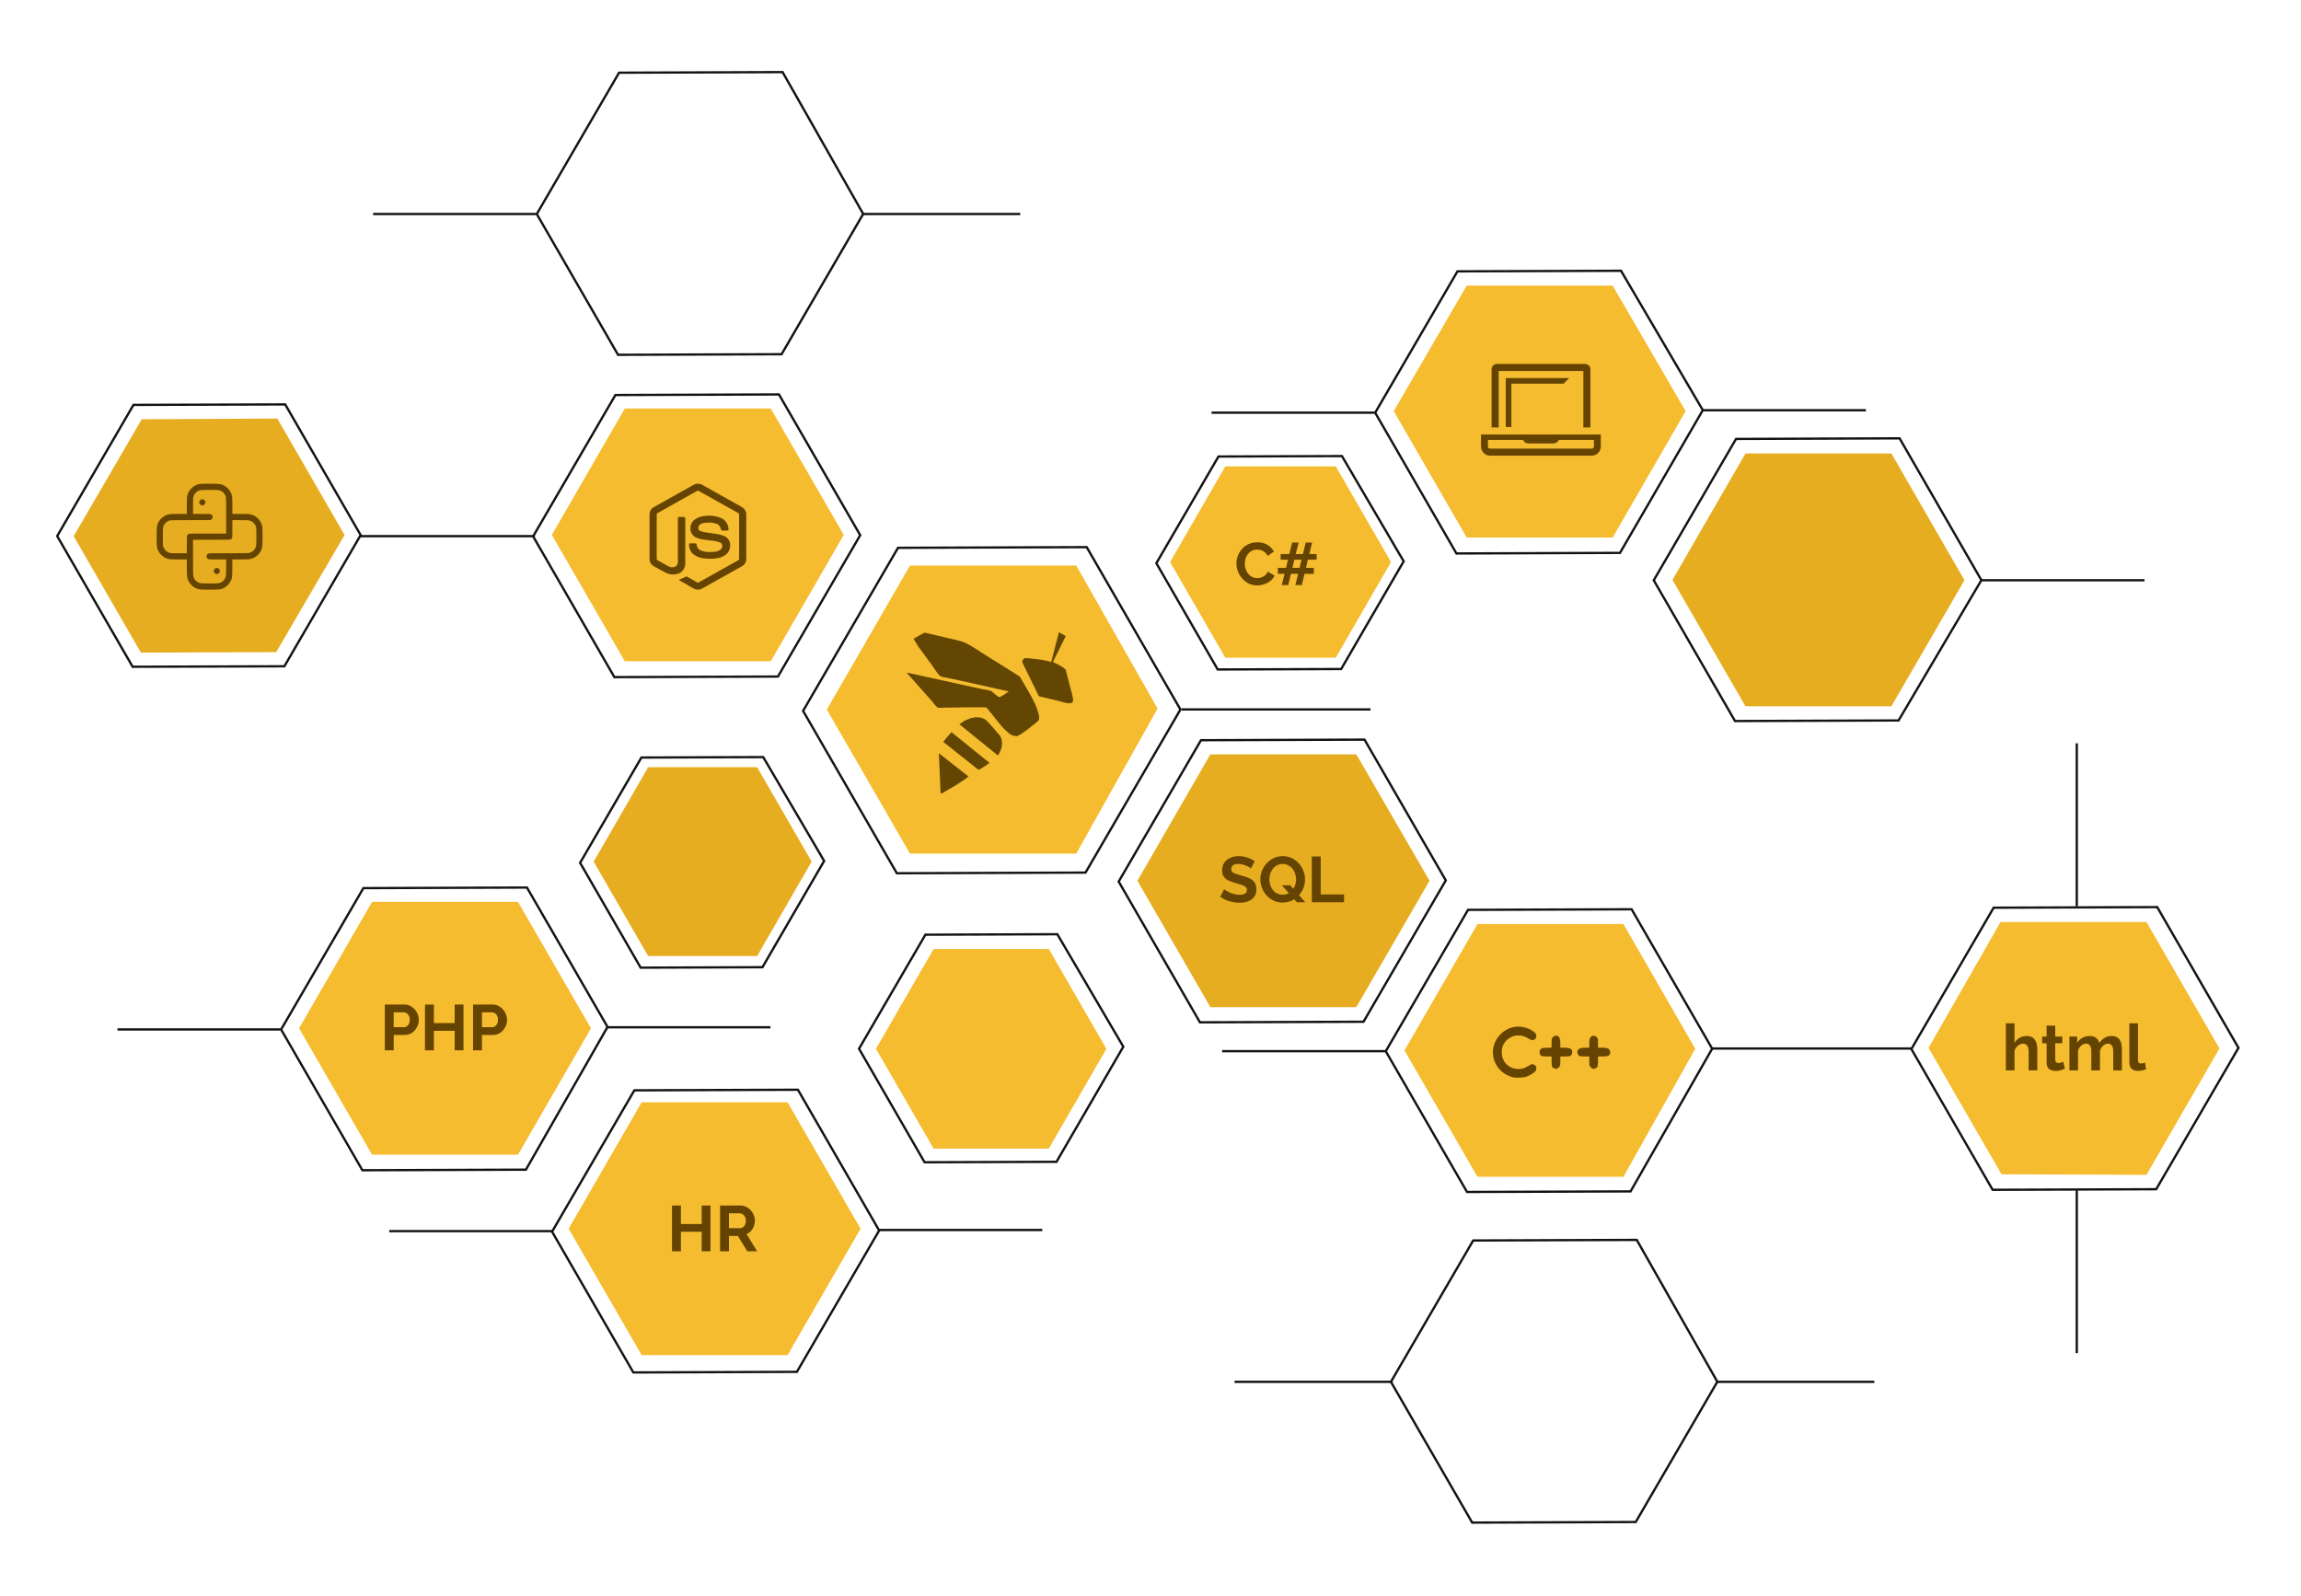 <?xml version="1.0" encoding="UTF-8"?> <svg xmlns="http://www.w3.org/2000/svg" width="999" height="693" viewBox="0 0 999 693" fill="none"> <path d="M24.826 232.737L57.946 175.787L123.826 175.58L156.583 232.317L123.464 289.268L57.584 289.475L24.826 232.737Z" stroke="#131313"></path> <path d="M61.53 182.016L120.411 181.724L149.599 232.278L119.906 283.125L61.168 283.334L31.981 232.779L61.53 182.016Z" fill="#E7AD21"></path> <path d="M231.458 232.865L267.181 171.496L338.19 171.244L373.472 232.354L337.749 293.723L266.74 293.976L231.458 232.865Z" stroke="#131313"></path> <path d="M271.268 177.348L334.638 177.348L366.322 232.228L334.638 287.108L271.268 287.108L239.583 232.228L271.268 177.348Z" fill="#F6BC30"></path> <path d="M348.666 308.629L389.877 237.831L471.795 237.54L512.498 308.04L471.287 378.837L389.369 379.129L348.666 308.629Z" stroke="#131313"></path> <path d="M395.069 245.533L467.269 245.533L502.573 307.623L467.269 370.589L395.069 370.589L358.968 308.061L395.069 245.533Z" fill="#F6BC30"></path> <path d="M601.639 456.385L637.362 395.016L708.372 394.764L743.361 455.29L707.928 517.243L636.922 517.496L601.639 456.385Z" stroke="#131313"></path> <path d="M641.451 401.156L704.82 401.156L736.017 455.342L704.82 510.915L641.451 510.915L609.766 456.035L641.451 401.156Z" fill="#F6BC30"></path> <path d="M829.841 455.446L865.564 394.076L936.573 393.824L971.855 454.934L936.132 516.303L865.123 516.556L829.841 455.446Z" stroke="#131313"></path> <path d="M868.55 400.304L931.92 400.304L963.605 455.184L931.92 510.063L868.973 509.82L837.288 454.94L868.55 400.304Z" fill="#F6BC30"></path> <path d="M485.687 382.735L521.41 321.365L592.419 321.113L627.701 382.223L591.978 443.593L520.969 443.845L485.687 382.735Z" stroke="#131313"></path> <path d="M525.498 327.5L588.867 327.5L620.655 382.378L588.867 437.259L525.498 437.259L493.813 382.379L525.498 327.5Z" fill="#E7AD21"></path> <line x1="901.654" y1="322.711" x2="901.654" y2="393.473" stroke="#131313"></line> <line x1="901.654" y1="516.711" x2="901.654" y2="587.474" stroke="#131313"></line> <path d="M233.044 92.929L268.767 31.56L339.773 31.307L374.766 92.886L339.335 153.787L268.326 154.04L233.044 92.929Z" stroke="#131313"></path> <line x1="162" y1="92.917" x2="232.763" y2="92.917" stroke="#131313"></line> <line x1="374.285" y1="92.917" x2="442.935" y2="92.917" stroke="#131313"></line> <line x1="156.188" y1="232.768" x2="232.231" y2="232.768" stroke="#131313"></line> <path d="M513 308H595" stroke="#131313"></path> <path d="M251.862 374.593L278.469 328.883L331.361 328.695L357.811 373.775L331.029 419.92L278.14 420.108L251.862 374.593Z" stroke="#131313"></path> <path d="M281.397 333.091L328.726 333.091L352.391 374.08L328.726 415.068L281.397 415.068L257.732 374.08L281.397 333.091Z" fill="#E7AD21"></path> <path d="M372.953 455.308L401.77 405.804L459.052 405.6L487.699 454.423L458.693 504.399L401.413 504.603L372.953 455.308Z" stroke="#131313"></path> <path d="M405.325 412.013L455.351 412.013L480.365 455.338L455.351 498.662L405.325 498.662L380.311 455.338L405.325 412.013Z" fill="#F6BC30"></path> <path d="M717.989 251.929L753.712 190.56L824.721 190.307L860.237 251.886L824.282 312.787L753.271 313.04L717.989 251.929Z" stroke="#131313"></path> <path d="M757.801 196.873L821.17 196.873L852.895 251.889L821.17 306.633L757.801 306.633L726.116 251.753L757.801 196.873Z" fill="#E7AD21"></path> <line x1="860.289" y1="251.917" x2="931.052" y2="251.917" stroke="#131313"></line> <line x1="530.594" y1="456.373" x2="601.356" y2="456.373" stroke="#131313"></line> <line x1="743.154" y1="455.211" x2="830.154" y2="455.211" stroke="#131313"></line> <path d="M603.878 599.929L639.601 538.56L710.607 538.307L745.6 599.886L710.169 660.787L639.16 661.04L603.878 599.929Z" stroke="#131313"></path> <line x1="745.119" y1="599.917" x2="813.769" y2="599.917" stroke="#131313"></line> <line x1="536" y1="599.917" x2="604.65" y2="599.917" stroke="#131313"></line> <path d="M430.689 258.072L474.446 282.786V332.213L430.689 356.926L386.933 332.213V282.786L430.689 258.072Z" fill="#624602"></path> <path fill-rule="evenodd" clip-rule="evenodd" d="M416.539 314.461C417.868 313.509 419.006 312.556 420.524 312.175C422.801 311.222 425.647 311.032 427.734 312.366C428.872 313.128 432.857 317.89 433.995 319.224C436.082 322.081 434.754 325.891 433.236 327.987L416.539 314.461ZM420.524 337.131C420.144 337.321 419.765 337.512 419.575 337.893L414.642 341.131L408.381 344.751L407.622 327.034L420.524 337.131ZM409.519 322.081C410.468 320.938 411.606 319.414 413.124 317.89L429.631 331.225C428.113 332.368 426.595 333.321 424.888 334.273L409.519 322.081ZM430.646 258.072L455 263L460 273.5L456.384 287.41C452.779 286.267 449.174 286.076 445.379 285.695C444.43 285.695 443.671 286.838 443.861 287.6L448.415 296.935C449.363 298.649 450.122 300.554 451.071 302.269L459.799 304.364C461.127 304.745 462.834 305.317 464.163 305.317C465.111 305.317 465.111 305.317 465.87 304.555C466.06 303.031 465.301 301.126 464.922 299.411L462.645 290.648C460.937 289.124 459.04 288.362 457.142 287.41L463.5 274.548L477.788 280.881L487.5 305.317L484.5 333.13L452.399 348.561L424.519 369.454L402.13 356.5L380 335.607L375.5 305.317L382.211 278.404L396.597 277.294L398.704 280.742L404.586 288.743C405.725 290.267 406.863 292.363 408.191 293.506C408.76 293.887 409.709 294.077 410.278 294.077L416.539 295.411L437.979 300.173C437.41 300.554 434.564 302.65 433.805 302.65C433.426 302.65 430.959 300.554 430.58 300.173C429.441 299.602 427.734 299.411 426.595 299.221L393.582 291.982L404.396 304.174C405.155 304.936 406.294 306.841 407.242 307.222C407.432 307.412 409.899 307.222 410.278 307.222C412.176 307.222 427.923 306.841 428.303 307.222C428.493 307.222 434.374 314.842 435.133 315.604C436.272 316.747 438.549 319.224 440.066 319.414C440.446 319.414 440.825 319.605 441.395 319.605C442.912 319.414 449.933 313.889 451.071 312.556C451.45 310.46 450.692 309.508 450.122 307.412C448.794 303.602 444.62 297.125 442.723 293.696L426.595 283.6C424.129 282.076 421.472 280.171 419.006 279.028C416.729 278.075 414.263 277.694 411.986 277.123L401.032 274.548L399 267L405.5 263L430.646 258.072Z" fill="#F6BC30"></path> <path d="M597.046 179.177L632.769 117.808L703.78 117.556L739.294 178.082L703.336 240.035L632.328 240.288L597.046 179.177Z" stroke="#131313"></path> <path d="M636.786 124.001L700.155 124.001L731.84 178.493L700.155 233.372L636.786 233.372L605.101 178.493L636.786 124.001Z" fill="#F6BC30"></path> <line x1="526" y1="179.165" x2="596.763" y2="179.165" stroke="#131313"></line> <line x1="739.344" y1="178.108" x2="810.106" y2="178.108" stroke="#131313"></line> <path d="M656.176 185.393V166.578H678.851L681.272 164.127H653.725V185.393H656.176Z" fill="#654402"></path> <path d="M650.66 161.064H687.431V185.578H690.495V160.298C690.495 159.689 690.253 159.104 689.822 158.673C689.391 158.242 688.807 158 688.197 158H649.894C649.285 158 648.7 158.242 648.269 158.673C647.838 159.104 647.596 159.689 647.596 160.298V185.578H650.66V161.064Z" fill="#654402"></path> <path d="M643 188.643V193.852C643 194.909 643.42 195.922 644.167 196.669C644.914 197.416 645.927 197.836 646.984 197.836H691.017C692.073 197.836 693.086 197.416 693.833 196.669C694.58 195.922 695 194.909 695 193.852V188.643H643ZM692.028 193.852C692.028 194.096 691.931 194.33 691.758 194.502C691.586 194.674 691.352 194.771 691.108 194.771H646.922C646.678 194.771 646.445 194.674 646.272 194.502C646.1 194.33 646.003 194.096 646.003 193.852V190.987H661.247C661.439 191.439 661.759 191.825 662.167 192.097C662.576 192.369 663.055 192.516 663.546 192.519H674.47C674.961 192.516 675.44 192.369 675.848 192.097C676.257 191.825 676.576 191.439 676.768 190.987H692.028V193.852Z" fill="#654402"></path> <path d="M656.904 445.944C654.794 446.441 653.088 447.389 651.452 449.025C645.55 454.95 647.897 464.716 655.885 467.418C657.164 467.868 657.781 467.915 659.795 467.844C661.834 467.749 662.403 467.631 663.706 467.015C664.56 466.635 665.65 465.948 666.124 465.521C666.859 464.905 667.001 464.597 667.001 463.862C667.001 463.151 666.859 462.843 666.385 462.464C665.508 461.777 665.057 461.824 663.28 462.914C661.455 464.005 660.649 464.194 658.516 464.052C654.747 463.768 651.997 460.734 651.997 456.87C651.997 453.884 653.396 451.608 656.027 450.305C657.378 449.641 657.852 449.546 659.274 449.546C660.981 449.57 661.739 449.807 664.109 451.158C664.962 451.656 665.223 451.703 665.839 451.49C666.645 451.205 667.001 450.66 667.001 449.665C667.001 448.835 666.551 448.29 665.081 447.366C662.782 445.92 659.535 445.351 656.904 445.944Z" fill="#654402"></path> <path d="M674.23 450.236C673.684 450.757 673.637 450.994 673.637 452.819V454.81L671.48 454.905C669.56 454.976 669.276 455.047 668.873 455.545C668.28 456.28 668.28 457.56 668.897 458.176C669.3 458.579 669.679 458.65 671.504 458.65H673.637V460.641C673.637 463.011 673.732 463.296 674.609 463.746C675.557 464.244 675.96 464.196 676.742 463.414C677.406 462.75 677.429 462.608 677.429 460.688V458.65H679.515C681.411 458.65 681.672 458.603 682.122 458.105C682.668 457.512 682.786 456.54 682.407 455.806C682.075 455.189 680.914 454.858 679.065 454.858H677.429V453.08C677.429 451.207 677.05 450.07 676.363 449.785C675.581 449.501 674.798 449.667 674.23 450.236Z" fill="#654402"></path> <path d="M690.917 449.951C690.23 450.473 689.993 451.255 689.993 453.056V454.858H688.357C686.556 454.858 685.584 455.118 685.11 455.758C684.636 456.351 684.707 457.323 685.276 458.034C685.727 458.626 685.869 458.65 687.883 458.65H689.993V460.688C689.993 462.608 690.017 462.75 690.68 463.414C691.462 464.196 691.865 464.244 692.813 463.746C693.69 463.296 693.785 463.011 693.785 460.641V458.65H695.824C698.123 458.65 698.573 458.484 699 457.489C699.213 456.92 699.213 456.659 698.952 456.138C698.502 455.166 697.696 454.858 695.634 454.858H693.785V452.843C693.785 450.994 693.738 450.757 693.193 450.236C692.576 449.596 691.534 449.477 690.917 449.951Z" fill="#654402"></path> <g clip-path="url(#clip0_259_4509)"> <path d="M86.463 210.153C83.857 210.71 81.8 212.794 81.261 215.409C81.144 215.975 81.117 216.765 81.117 219.613V223.117H77.613C74.765 223.117 73.975 223.144 73.418 223.261C70.749 223.809 68.683 225.866 68.144 228.526C67.937 229.55 67.937 236.459 68.144 237.474C68.593 239.639 70.129 241.508 72.187 242.371C73.283 242.829 73.804 242.883 77.613 242.883H81.117V246.387C81.117 250.196 81.171 250.717 81.629 251.822C82.303 253.421 83.696 254.814 85.304 255.488C86.409 255.955 86.903 256 91 256C95.016 256 95.537 255.955 96.606 255.542C98.152 254.931 99.598 253.538 100.308 251.966C100.811 250.843 100.82 250.762 100.856 246.674L100.892 242.883H104.396C107.253 242.883 108.025 242.856 108.591 242.739C111.08 242.227 113.039 240.385 113.793 237.861C114.018 237.088 114.081 229.631 113.865 228.571C113.326 225.893 111.251 223.809 108.591 223.261C108.025 223.144 107.253 223.117 104.387 223.117H100.883V219.613C100.883 216.747 100.856 215.975 100.739 215.409C100.191 212.758 98.125 210.692 95.474 210.144C94.495 209.937 87.415 209.946 86.463 210.153ZM94.971 212.794C96.507 213.118 97.756 214.366 98.089 215.912C98.16 216.244 98.188 218.67 98.188 224.016V231.652H90.191C82.348 231.652 82.177 231.652 81.836 231.832C81.602 231.949 81.414 232.138 81.297 232.371C81.126 232.704 81.117 232.892 81.117 236.459V240.188H77.748C75.583 240.188 74.217 240.152 73.912 240.089C72.366 239.756 71.127 238.516 70.794 236.971C70.659 236.324 70.659 229.685 70.794 229.029C71.118 227.493 72.366 226.244 73.912 225.911C74.244 225.839 76.877 225.813 82.833 225.813C91.117 225.813 91.287 225.813 91.629 225.633C92.033 225.426 92.348 224.914 92.348 224.465C92.348 224.016 92.033 223.504 91.629 223.297C91.296 223.126 91.108 223.117 87.541 223.117H83.812V219.748C83.812 217.628 83.848 216.217 83.911 215.912C84.073 215.13 84.432 214.492 85.016 213.908C85.591 213.333 86.157 213.01 86.912 212.821C87.514 212.677 94.279 212.65 94.971 212.794ZM108.088 225.911C109.625 226.235 110.873 227.484 111.206 229.029C111.341 229.676 111.341 236.315 111.206 236.971C111.062 237.663 110.541 238.588 110.047 239.055C109.544 239.532 108.753 239.945 108.088 240.089C107.756 240.161 105.079 240.188 99.167 240.188C90.883 240.188 90.713 240.188 90.371 240.367C89.967 240.574 89.652 241.086 89.652 241.535C89.652 241.984 89.967 242.496 90.371 242.703C90.704 242.874 90.892 242.883 94.459 242.883H98.188V246.252C98.188 248.363 98.152 249.792 98.089 250.088C97.945 250.78 97.424 251.705 96.93 252.173C96.427 252.649 95.636 253.062 94.971 253.206C94.315 253.341 87.676 253.341 87.029 253.206C85.484 252.873 84.244 251.634 83.911 250.088C83.84 249.756 83.812 247.33 83.812 241.984V234.348H91.809C99.652 234.348 99.823 234.348 100.164 234.168C100.398 234.051 100.586 233.863 100.703 233.629C100.874 233.296 100.883 233.108 100.883 229.541V225.813H104.252C106.372 225.813 107.783 225.848 108.088 225.911Z" fill="#654402"></path> <path d="M87.209 216.927C86.822 217.125 86.508 217.655 86.508 218.086C86.508 218.535 86.822 219.047 87.227 219.254C87.415 219.353 87.703 219.434 87.856 219.434C88.538 219.434 89.203 218.769 89.203 218.086C89.203 217.637 88.889 217.125 88.484 216.918C88.044 216.693 87.64 216.693 87.209 216.927Z" fill="#654402"></path> <path d="M93.498 246.755C93.111 246.953 92.797 247.483 92.797 247.914C92.797 248.597 93.462 249.262 94.144 249.262C94.827 249.262 95.492 248.597 95.492 247.914C95.492 247.465 95.178 246.953 94.773 246.746C94.333 246.521 93.929 246.521 93.498 246.755Z" fill="#654402"></path> </g> <path d="M884.498 464.711H880.746V456.479C880.746 455.34 880.522 454.491 880.074 453.931C879.645 453.371 879.048 453.091 878.282 453.091C877.834 453.091 877.358 453.222 876.854 453.483C876.35 453.744 875.893 454.108 875.482 454.575C875.09 455.023 874.801 455.546 874.614 456.143V464.711H870.862V444.271H874.614V452.755C875.156 451.822 875.893 451.094 876.826 450.571C877.76 450.048 878.777 449.787 879.878 449.787C880.83 449.787 881.605 449.955 882.202 450.291C882.8 450.608 883.266 451.047 883.602 451.607C883.938 452.148 884.172 452.764 884.302 453.455C884.433 454.127 884.498 454.827 884.498 455.555V464.711ZM896.498 463.955C896.181 464.086 895.798 464.235 895.35 464.403C894.902 464.571 894.417 464.702 893.894 464.795C893.39 464.907 892.877 464.963 892.354 464.963C891.663 464.963 891.029 464.842 890.45 464.599C889.871 464.356 889.405 463.974 889.05 463.451C888.714 462.91 888.546 462.21 888.546 461.351V452.923H886.614V450.039H888.546V445.279H892.298V450.039H895.378V452.923H892.298V460.091C892.317 460.595 892.457 460.959 892.718 461.183C892.979 461.407 893.306 461.519 893.698 461.519C894.09 461.519 894.473 461.454 894.846 461.323C895.219 461.192 895.518 461.08 895.742 460.987L896.498 463.955ZM921.244 464.711H917.492V456.479C917.492 455.322 917.287 454.472 916.876 453.931C916.484 453.371 915.933 453.091 915.224 453.091C914.496 453.091 913.796 453.38 913.124 453.959C912.471 454.519 912.004 455.256 911.724 456.171V464.711H907.972V456.479C907.972 455.303 907.767 454.444 907.356 453.903C906.964 453.362 906.413 453.091 905.704 453.091C904.976 453.091 904.276 453.371 903.604 453.931C902.951 454.491 902.484 455.228 902.204 456.143V464.711H898.452V450.039H901.84V452.755C902.4 451.803 903.147 451.075 904.08 450.571C905.013 450.048 906.087 449.787 907.3 449.787C908.513 449.787 909.456 450.086 910.128 450.683C910.819 451.28 911.257 452.018 911.444 452.895C912.041 451.887 912.797 451.122 913.712 450.599C914.645 450.058 915.691 449.787 916.848 449.787C917.763 449.787 918.5 449.955 919.06 450.291C919.639 450.608 920.087 451.047 920.404 451.607C920.721 452.148 920.936 452.764 921.048 453.455C921.179 454.146 921.244 454.846 921.244 455.555V464.711ZM924.483 444.271H928.235V460.007C928.235 460.679 928.347 461.136 928.571 461.379C928.795 461.603 929.103 461.715 929.495 461.715C929.793 461.715 930.101 461.678 930.419 461.603C930.736 461.528 931.016 461.435 931.259 461.323L931.763 464.179C931.259 464.422 930.671 464.608 929.999 464.739C929.327 464.87 928.72 464.935 928.179 464.935C927.003 464.935 926.088 464.627 925.435 464.011C924.8 463.376 924.483 462.48 924.483 461.323V444.271Z" fill="#654402"></path> <path d="M169 534.5L239.763 534.5" stroke="#131313"></path> <path d="M381.738 534L452.501 534" stroke="#131313"></path> <path d="M239.687 534.734L275.41 473.365L346.419 473.112L381.701 534.223L345.978 595.592L274.969 595.845L239.687 534.734Z" stroke="#131313"></path> <path d="M278.567 478.565L341.937 478.565L373.621 533.444L341.937 588.324L278.567 588.324L246.882 533.444L278.567 478.565Z" fill="#F6BC30"></path> <path d="M308.476 523.37V543.25H304.64V534.766H295.624V543.25H291.76V523.37H295.624V531.406H304.64V523.37H308.476ZM312.623 543.25V523.37H321.415C322.329 523.37 323.169 523.556 323.935 523.93C324.719 524.303 325.391 524.807 325.951 525.442C326.529 526.076 326.968 526.786 327.267 527.57C327.584 528.354 327.743 529.156 327.743 529.978C327.743 530.818 327.593 531.63 327.295 532.414C327.015 533.179 326.604 533.851 326.063 534.43C325.521 535.008 324.887 535.456 324.159 535.774L328.695 543.25H324.439L320.351 536.586H316.487V543.25H312.623ZM316.487 533.198H321.331C321.816 533.198 322.245 533.058 322.619 532.778C322.992 532.479 323.291 532.087 323.515 531.602C323.739 531.116 323.851 530.575 323.851 529.978C323.851 529.343 323.72 528.792 323.459 528.326C323.197 527.84 322.861 527.458 322.451 527.178C322.059 526.898 321.629 526.758 321.163 526.758H316.487V533.198Z" fill="#654402"></path> <path d="M543.07 377.039C542.94 376.908 542.697 376.731 542.342 376.507C542.006 376.283 541.586 376.068 541.082 375.863C540.597 375.658 540.065 375.48 539.486 375.331C538.908 375.163 538.32 375.079 537.722 375.079C536.677 375.079 535.884 375.275 535.342 375.667C534.82 376.059 534.558 376.61 534.558 377.319C534.558 377.86 534.726 378.29 535.062 378.607C535.398 378.924 535.902 379.195 536.574 379.419C537.246 379.643 538.086 379.886 539.094 380.147C540.401 380.464 541.53 380.856 542.482 381.323C543.453 381.771 544.19 382.368 544.694 383.115C545.217 383.843 545.478 384.814 545.478 386.027C545.478 387.091 545.282 388.006 544.89 388.771C544.498 389.518 543.957 390.124 543.266 390.591C542.576 391.058 541.792 391.403 540.914 391.627C540.037 391.832 539.104 391.935 538.114 391.935C537.125 391.935 536.136 391.832 535.146 391.627C534.157 391.422 533.205 391.132 532.29 390.759C531.376 390.367 530.536 389.9 529.77 389.359L531.478 386.027C531.646 386.195 531.945 386.419 532.374 386.699C532.804 386.96 533.326 387.231 533.942 387.511C534.558 387.772 535.23 387.996 535.958 388.183C536.686 388.37 537.424 388.463 538.17 388.463C539.216 388.463 540.009 388.286 540.55 387.931C541.092 387.576 541.362 387.072 541.362 386.419C541.362 385.822 541.148 385.355 540.718 385.019C540.289 384.683 539.692 384.394 538.926 384.151C538.161 383.89 537.256 383.61 536.21 383.311C534.96 382.956 533.914 382.564 533.074 382.135C532.234 381.687 531.609 381.127 531.198 380.455C530.788 379.783 530.582 378.943 530.582 377.935C530.582 376.572 530.9 375.434 531.534 374.519C532.188 373.586 533.065 372.886 534.166 372.419C535.268 371.934 536.49 371.691 537.834 371.691C538.768 371.691 539.645 371.794 540.466 371.999C541.306 372.204 542.09 372.475 542.818 372.811C543.546 373.147 544.2 373.511 544.778 373.903L543.07 377.039ZM556.882 391.851C555.426 391.851 554.101 391.571 552.906 391.011C551.73 390.432 550.713 389.667 549.854 388.715C549.014 387.763 548.361 386.69 547.894 385.495C547.428 384.282 547.194 383.04 547.194 381.771C547.194 380.446 547.437 379.186 547.922 377.991C548.426 376.778 549.108 375.704 549.966 374.771C550.844 373.819 551.87 373.072 553.046 372.531C554.241 371.971 555.548 371.691 556.966 371.691C558.404 371.691 559.71 371.98 560.886 372.559C562.081 373.138 563.098 373.912 563.938 374.883C564.778 375.854 565.432 376.936 565.898 378.131C566.365 379.326 566.598 380.558 566.598 381.827C566.598 383.134 566.356 384.394 565.87 385.607C565.385 386.802 564.704 387.875 563.826 388.827C562.968 389.76 561.941 390.498 560.746 391.039C559.57 391.58 558.282 391.851 556.882 391.851ZM556.91 388.435C557.844 388.435 558.674 388.248 559.402 387.875C560.13 387.483 560.737 386.97 561.222 386.335C561.708 385.682 562.072 384.963 562.314 384.179C562.576 383.376 562.706 382.574 562.706 381.771C562.706 380.912 562.566 380.082 562.286 379.279C562.025 378.476 561.642 377.767 561.138 377.151C560.653 376.535 560.046 376.04 559.318 375.667C558.609 375.294 557.806 375.107 556.91 375.107C555.958 375.107 555.118 375.303 554.39 375.695C553.681 376.068 553.084 376.582 552.598 377.235C552.113 377.87 551.74 378.579 551.478 379.363C551.236 380.147 551.114 380.95 551.114 381.771C551.114 382.63 551.245 383.46 551.506 384.263C551.768 385.066 552.141 385.775 552.626 386.391C553.13 387.007 553.737 387.502 554.446 387.875C555.174 388.248 555.996 388.435 556.91 388.435ZM556.518 384.347H560.158L566.71 391.711H563.07L556.518 384.347ZM569.535 391.711V371.831H573.399V388.323H583.535V391.711H569.535Z" fill="#654402"></path> <path d="M122.046 446.949L157.769 385.579L228.778 385.327L263.768 445.853L228.334 507.807L157.328 508.059L122.046 446.949Z" stroke="#131313"></path> <path d="M161.527 391.561L224.897 391.561L256.581 446.441L224.897 501.32L161.527 501.32L129.842 446.441L161.527 391.561Z" fill="#F6BC30"></path> <path d="M263.738 446.001L334.501 446.001" stroke="#131313"></path> <line x1="51" y1="446.936" x2="121.763" y2="446.936" stroke="#131313"></line> <path d="M167.072 456.001V436.121H175.5C176.415 436.121 177.255 436.307 178.02 436.681C178.785 437.054 179.448 437.558 180.008 438.193C180.587 438.827 181.035 439.537 181.352 440.321C181.669 441.105 181.828 441.907 181.828 442.729C181.828 443.849 181.567 444.913 181.044 445.921C180.521 446.929 179.803 447.75 178.888 448.385C177.973 449.019 176.891 449.337 175.64 449.337H170.936V456.001H167.072ZM170.936 445.949H175.416C175.883 445.949 176.303 445.818 176.676 445.557C177.049 445.295 177.348 444.922 177.572 444.437C177.796 443.933 177.908 443.363 177.908 442.729C177.908 442.038 177.777 441.45 177.516 440.965C177.273 440.479 176.947 440.115 176.536 439.873C176.144 439.63 175.715 439.509 175.248 439.509H170.936V445.949ZM201.233 436.121V456.001H197.397V447.517H188.381V456.001H184.517V436.121H188.381V444.157H197.397V436.121H201.233ZM205.381 456.001V436.121H213.809C214.723 436.121 215.563 436.307 216.329 436.681C217.094 437.054 217.757 437.558 218.317 438.193C218.895 438.827 219.343 439.537 219.661 440.321C219.978 441.105 220.137 441.907 220.137 442.729C220.137 443.849 219.875 444.913 219.353 445.921C218.83 446.929 218.111 447.75 217.197 448.385C216.282 449.019 215.199 449.337 213.949 449.337H209.245V456.001H205.381ZM209.245 445.949H213.725C214.191 445.949 214.611 445.818 214.985 445.557C215.358 445.295 215.657 444.922 215.881 444.437C216.105 443.933 216.217 443.363 216.217 442.729C216.217 442.038 216.086 441.45 215.825 440.965C215.582 440.479 215.255 440.115 214.845 439.873C214.453 439.63 214.023 439.509 213.557 439.509H209.245V445.949Z" fill="#654402"></path> <path d="M502.04 244.524L529.007 198.196L582.615 198.006L609.423 243.695L582.278 290.465L528.674 290.655L502.04 244.524Z" stroke="#131313"></path> <path d="M531.978 202.468L579.94 202.468L603.922 244.005L579.94 285.542L531.978 285.542L507.996 244.005L531.978 202.468Z" fill="#F6BC30"></path> <path d="M536.806 244.64C536.806 243.513 537.005 242.413 537.404 241.338C537.82 240.246 538.418 239.258 539.198 238.374C539.978 237.473 540.931 236.762 542.058 236.242C543.185 235.705 544.467 235.436 545.906 235.436C547.605 235.436 549.069 235.809 550.3 236.554C551.548 237.299 552.475 238.27 553.082 239.466L550.326 241.364C550.014 240.671 549.607 240.125 549.104 239.726C548.601 239.31 548.064 239.024 547.492 238.868C546.92 238.695 546.357 238.608 545.802 238.608C544.901 238.608 544.112 238.79 543.436 239.154C542.777 239.518 542.223 239.995 541.772 240.584C541.321 241.173 540.983 241.832 540.758 242.56C540.55 243.288 540.446 244.016 540.446 244.744C540.446 245.559 540.576 246.347 540.836 247.11C541.096 247.855 541.46 248.523 541.928 249.112C542.413 249.684 542.985 250.143 543.644 250.49C544.32 250.819 545.057 250.984 545.854 250.984C546.426 250.984 547.007 250.889 547.596 250.698C548.185 250.507 548.731 250.204 549.234 249.788C549.737 249.372 550.127 248.835 550.404 248.176L553.342 249.866C552.978 250.785 552.38 251.565 551.548 252.206C550.733 252.847 549.815 253.333 548.792 253.662C547.769 253.991 546.755 254.156 545.75 254.156C544.433 254.156 543.228 253.887 542.136 253.35C541.044 252.795 540.099 252.067 539.302 251.166C538.522 250.247 537.907 249.225 537.456 248.098C537.023 246.954 536.806 245.801 536.806 244.64ZM571.634 242.976H567.838L567.006 246.538H570.412V249.138H566.382L565.186 254H562.378L563.6 249.138H560.48L559.31 254H556.502L557.698 249.138H554.786V246.538H558.322L559.18 242.976H556.008V240.532H559.778L561 235.54H563.808L562.56 240.532H565.68L566.876 235.54H569.684L568.462 240.532H571.634V242.976ZM564.224 246.538L565.056 242.976H561.962L561.104 246.538H564.224Z" fill="#654402"></path> <path d="M308.734 239.632C306.994 239.801 305.242 239.484 303.673 238.717C303.318 238.434 303.024 238.082 302.811 237.683C302.598 237.283 302.469 236.844 302.433 236.394C302.432 236.326 302.418 236.259 302.392 236.197C302.365 236.135 302.326 236.079 302.278 236.032C302.229 235.985 302.172 235.948 302.108 235.923C302.045 235.899 301.978 235.886 301.91 235.888C301.177 235.88 300.444 235.88 299.712 235.888C299.584 235.875 299.456 235.912 299.356 235.992C299.256 236.072 299.192 236.189 299.177 236.315C299.136 237.106 299.27 237.896 299.572 238.63C299.873 239.363 300.333 240.021 300.92 240.557C302.401 241.706 304.199 242.379 306.075 242.486C308.03 242.711 310.008 242.628 311.937 242.238C313.417 241.964 314.775 241.237 315.82 240.159C316.398 239.451 316.785 238.608 316.945 237.711C317.106 236.813 317.034 235.89 316.736 235.027C316.487 234.419 316.101 233.876 315.607 233.44C315.114 233.003 314.526 232.685 313.89 232.509C310.928 231.474 307.725 231.554 304.703 230.768C304.178 230.607 303.537 230.427 303.303 229.875C303.168 229.487 303.159 229.066 303.277 228.672C303.394 228.278 303.634 227.931 303.96 227.679C304.91 227.139 305.991 226.872 307.084 226.906C308.566 226.768 310.059 226.981 311.442 227.527C311.857 227.77 312.215 228.1 312.489 228.494C312.764 228.888 312.949 229.336 313.031 229.809C313.035 229.948 313.091 230.081 313.189 230.182C313.287 230.282 313.419 230.343 313.559 230.351C314.286 230.365 315.012 230.354 315.741 230.356C315.867 230.371 315.994 230.34 316.099 230.269C316.204 230.198 316.28 230.092 316.313 229.97C316.319 228.994 316.069 228.034 315.587 227.185C315.105 226.335 314.409 225.625 313.566 225.126C311.241 224.059 308.659 223.666 306.119 223.992C304.258 224.068 302.48 224.779 301.084 226.004C300.443 226.691 300.01 227.543 299.832 228.463C299.655 229.382 299.74 230.333 300.08 231.207C300.344 231.792 300.733 232.314 301.219 232.736C301.706 233.157 302.279 233.469 302.898 233.65C305.853 234.71 309.091 234.37 312.071 235.308C312.654 235.503 313.33 235.805 313.508 236.446C313.604 236.832 313.596 237.235 313.487 237.617C313.377 237.999 313.169 238.345 312.883 238.622C311.643 239.388 310.19 239.742 308.734 239.632ZM322.2 220.208C316.433 216.967 310.664 213.728 304.893 210.491C304.314 210.169 303.662 210 302.999 210C302.336 210 301.684 210.169 301.105 210.491L283.863 220.169C283.303 220.472 282.836 220.917 282.508 221.46C282.181 222.003 282.005 222.623 282 223.256V242.749C282.009 243.393 282.194 244.023 282.535 244.572C282.875 245.121 283.359 245.568 283.935 245.865C285.584 246.758 287.188 247.742 288.87 248.577C289.841 249.092 290.918 249.376 292.018 249.406C293.118 249.436 294.209 249.211 295.206 248.749C295.952 248.285 296.56 247.63 296.965 246.853C297.37 246.076 297.557 245.205 297.509 244.331C297.52 237.898 297.509 231.465 297.513 225.034C297.525 224.963 297.521 224.891 297.503 224.822C297.484 224.753 297.451 224.689 297.406 224.634C297.361 224.578 297.304 224.533 297.24 224.501C297.176 224.469 297.106 224.451 297.034 224.447C296.299 224.439 295.564 224.439 294.829 224.447C294.761 224.441 294.693 224.45 294.629 224.472C294.564 224.494 294.505 224.529 294.456 224.575C294.406 224.622 294.366 224.678 294.34 224.74C294.313 224.802 294.3 224.869 294.301 224.937C294.292 231.329 294.304 237.721 294.297 244.115C294.298 244.556 294.164 244.987 293.911 245.35C293.659 245.713 293.301 245.991 292.885 246.146C292.407 246.286 291.904 246.325 291.41 246.259C290.915 246.193 290.44 246.025 290.016 245.764L285.429 243.188C285.328 243.14 285.244 243.063 285.188 242.966C285.132 242.87 285.107 242.758 285.117 242.647V223.357C285.107 223.232 285.136 223.107 285.201 223C285.266 222.892 285.364 222.808 285.48 222.759C291.208 219.551 296.936 216.341 302.662 213.129C302.762 213.061 302.879 213.025 303 213.025C303.121 213.025 303.238 213.061 303.338 213.129L320.522 222.757C320.637 222.807 320.734 222.891 320.798 222.999C320.863 223.106 320.893 223.23 320.883 223.355V242.647C320.893 242.759 320.868 242.871 320.813 242.969C320.758 243.066 320.674 243.145 320.573 243.195C314.933 246.366 309.289 249.532 303.641 252.694C303.373 252.841 303.053 253.083 302.739 252.901C301.258 252.068 299.8 251.204 298.323 250.364C298.248 250.307 298.157 250.273 298.062 250.267C297.967 250.261 297.873 250.284 297.791 250.332C297.142 250.71 296.459 251.027 295.75 251.279C295.431 251.408 295.037 251.445 294.818 251.739C295.098 252.042 295.439 252.285 295.817 252.452L300.991 255.426C301.562 255.782 302.218 255.98 302.892 255.999C303.565 256.017 304.231 255.856 304.821 255.532C310.569 252.312 316.317 249.089 322.065 245.863C322.64 245.565 323.123 245.118 323.464 244.57C323.804 244.022 323.989 243.393 324 242.749V223.256C323.995 222.636 323.825 222.028 323.51 221.493C323.194 220.958 322.742 220.515 322.2 220.208Z" fill="#654402"></path> <rect x="394" y="258" width="37" height="16" fill="#F6BC30"></rect> <rect x="427" y="255" width="17" height="8" fill="#F6BC30"></rect> <rect x="435.849" y="251.867" width="29" height="20" transform="rotate(15.858 435.849 251.867)" fill="#F6BC30"></rect> <rect x="395.091" y="277" width="10" height="11.897" transform="rotate(54.003 395.091 277)" fill="#F6BC30"></rect> <defs> <clipPath id="clip0_259_4509"> <rect width="46" height="46" fill="white" transform="translate(68 210)"></rect> </clipPath> </defs> </svg> 